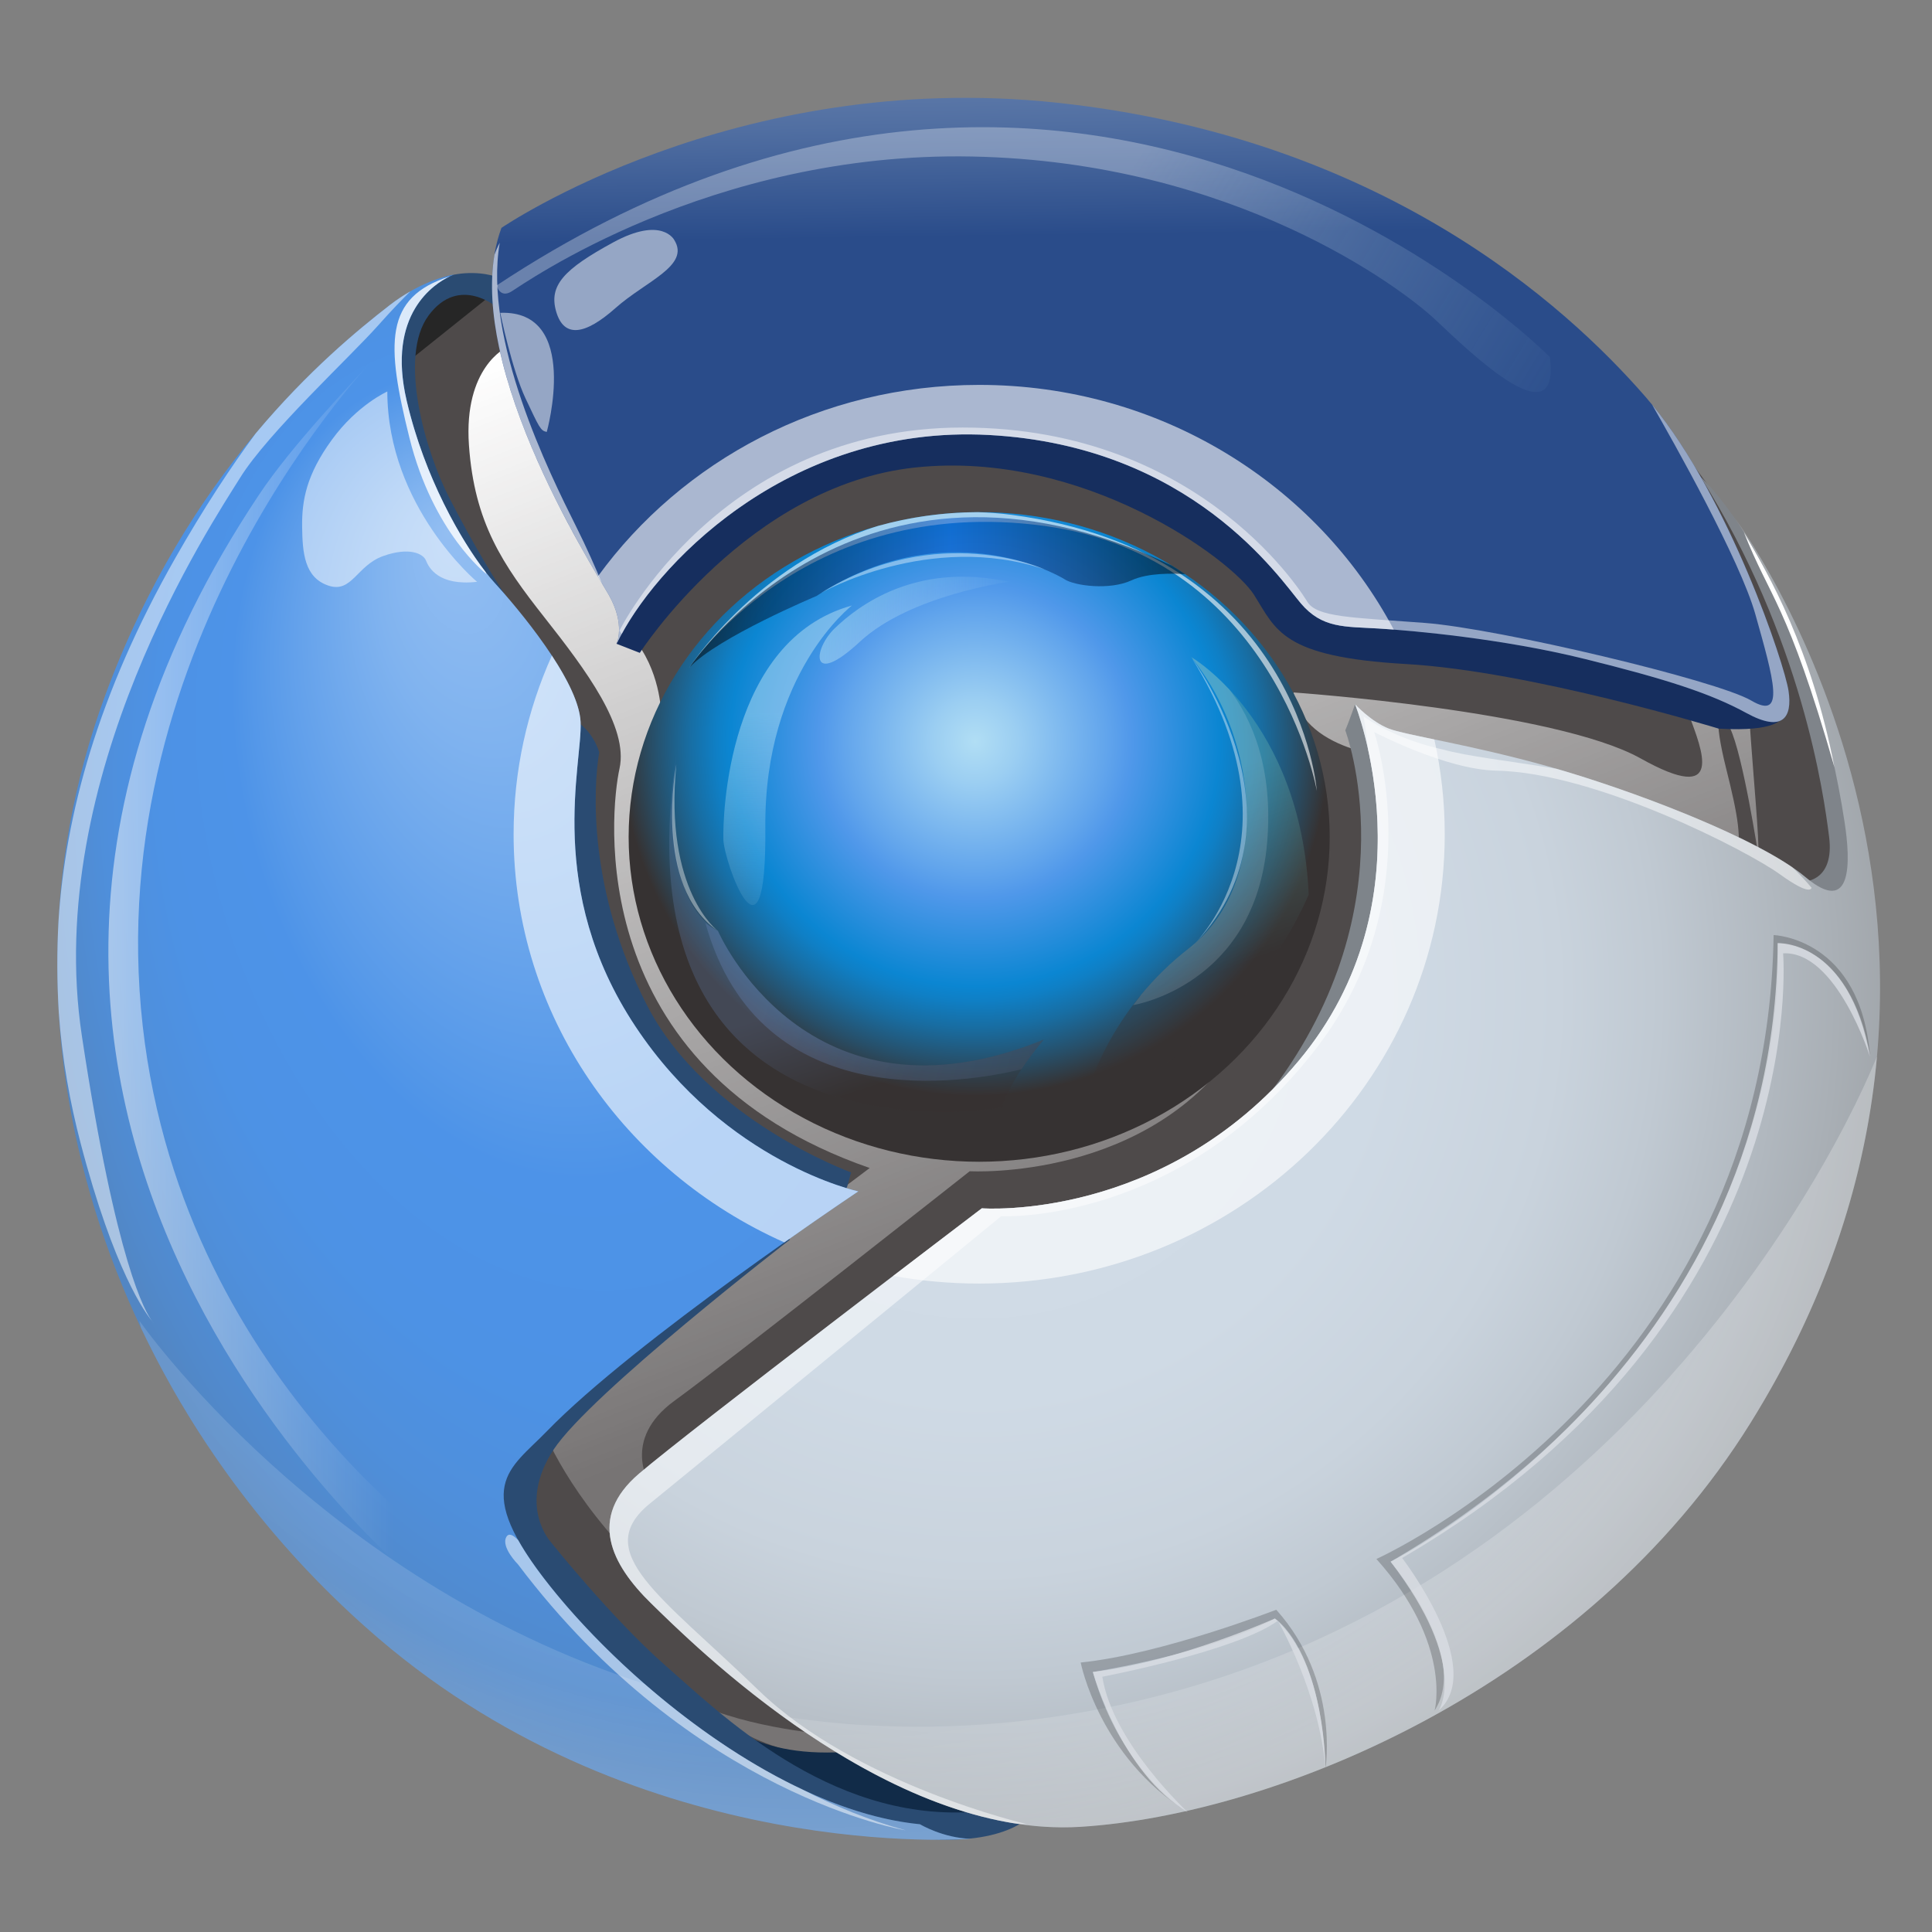 <?xml version="1.0"?>

<!-- Created with Inkscape (http://www.inkscape.org/) -->

<svg xmlns:svg="http://www.w3.org/2000/svg" xmlns="http://www.w3.org/2000/svg" xmlns:xlink="http://www.w3.org/1999/xlink" version="1.1" width="512" height="512" viewBox="0 0 512 512" id="Layer_1" xml:space="preserve"><rect x="0" y="0" width="512" height="512" fill="#808080" stroke="none"/><defs id="defs276"><linearGradient x1="246.287" y1="309.293" x2="344.287" y2="61.96" id="linearGradient3235" xlink:href="#SVGID_1_" gradientUnits="userSpaceOnUse" gradientTransform="matrix(1,0,0,-1,-95.525,413.639)"></linearGradient><linearGradient x1="425.283" y1="380.217" x2="523.283" y2="132.883" id="linearGradient3237" xlink:href="#SVGID_2_" gradientUnits="userSpaceOnUse" gradientTransform="matrix(1,0,0,-1,-95.525,413.639)"></linearGradient><radialGradient cx="354.779" cy="148.45" r="224.877" id="radialGradient3239" xlink:href="#SVGID_3_" gradientUnits="userSpaceOnUse" gradientTransform="matrix(1,0,0,-1,-95.525,413.639)"></radialGradient><linearGradient x1="393.387" y1="379.518" x2="393.998" y2="335.523" id="linearGradient3241" xlink:href="#SVGID_4_" gradientUnits="userSpaceOnUse" gradientTransform="matrix(1,0,0,-1,-95.525,413.639)"></linearGradient><radialGradient cx="363.576" cy="283.968" r="226.974" fx="223.237" fy="279.066" id="radialGradient3243" xlink:href="#SVGID_5_" gradientUnits="userSpaceOnUse" gradientTransform="matrix(0.269,0.963,0.647,-0.181,-112.056,-13.519)"></radialGradient><radialGradient cx="354.112" cy="210.617" r="87.218" id="radialGradient3245" xlink:href="#SVGID_6_" gradientUnits="userSpaceOnUse" gradientTransform="matrix(1,0,0,-1,-95.525,413.639)"></radialGradient><linearGradient x1="283.84" y1="247.407" x2="405.834" y2="247.407" id="linearGradient3247" xlink:href="#SVGID_7_" gradientUnits="userSpaceOnUse" gradientTransform="matrix(1,0,0,-1,-95.525,413.639)"></linearGradient><linearGradient x1="315.816" y1="240.502" x2="362.487" y2="240.502" id="linearGradient3249" xlink:href="#SVGID_8_" gradientUnits="userSpaceOnUse" gradientTransform="matrix(1,0,0,-1,-95.525,413.639)"></linearGradient><linearGradient x1="212.457" y1="195.828" x2="210.957" y2="252.828" id="linearGradient3251" xlink:href="#SVGID_9_" gradientUnits="userSpaceOnUse"></linearGradient><linearGradient x1="325.928" y1="150.774" x2="333.595" y2="127.44" id="linearGradient3253" xlink:href="#SVGID_10_" gradientUnits="userSpaceOnUse" gradientTransform="matrix(1,0,0,-1,-95.525,413.639)"></linearGradient><linearGradient x1="299.559" y1="149.418" x2="415.892" y2="114.418" id="linearGradient3255" xlink:href="#SVGID_11_" gradientUnits="userSpaceOnUse" gradientTransform="matrix(1,0,0,-1,-95.525,413.639)"></linearGradient><linearGradient x1="394.055" y1="195.11" x2="410.055" y2="152.11" id="linearGradient3257" xlink:href="#SVGID_12_" gradientUnits="userSpaceOnUse" gradientTransform="matrix(1,0,0,-1,-95.525,413.639)"></linearGradient><linearGradient x1="140.64" y1="153.574" x2="231.779" y2="153.574" id="linearGradient3259" xlink:href="#SVGID_13_" gradientUnits="userSpaceOnUse" gradientTransform="matrix(1,0,0,-1,-95.525,413.639)"></linearGradient><linearGradient x1="273.692" y1="99.52" x2="378.692" y2="163.52" id="linearGradient3261" xlink:href="#SVGID_14_" gradientUnits="userSpaceOnUse"></linearGradient><radialGradient cx="314.445" cy="191.782" r="257.587" id="radialGradient3263" xlink:href="#SVGID_15_" gradientUnits="userSpaceOnUse" gradientTransform="matrix(1,0,0,-1,-95.525,413.639)"></radialGradient><radialGradient cx="314.445" cy="191.781" r="257.587" id="radialGradient3265" xlink:href="#SVGID_16_" gradientUnits="userSpaceOnUse" gradientTransform="matrix(1,0,0,-1,-95.525,413.639)"></radialGradient></defs>






<g transform="matrix(1.076,0,0,1.076,-19.823,-21.942)" id="Inside__x2B__gloss">
	<ellipse cx="263.586" cy="260.19" rx="214.667" ry="209" id="ellipse4" style="fill:#4e4a4a"></ellipse>
	<g id="g6">
		
			<linearGradient x1="246.287" y1="309.293" x2="344.287" y2="61.96" id="SVGID_1_" gradientUnits="userSpaceOnUse" gradientTransform="matrix(1,0,0,-1,-95.525,413.639)">
			<stop id="stop9" style="stop-color:#ffffff;stop-opacity:1" offset="0"></stop>
			<stop id="stop11" style="stop-color:#ffffff;stop-opacity:0.887" offset="0.147"></stop>
			<stop id="stop13" style="stop-color:#ffffff;stop-opacity:0.23" offset="1"></stop>
		</linearGradient>
		<path d="m 143.086,106.023 c 0,0 -10.499,4.833 -9.166,24 1.333,19.167 8.333,29.417 18.583,42.417 10.25,13 20.75,27 18.5,37.25 -2.25,10.25 -9.375,73.708 61.625,98.375 l -81.625,61.375 c 0,0 4.25,13.75 19.5,30.75 l 54.917,47.667 c 0,0 -19.334,-1.166 -33.334,-7 0,0 13.334,13 37.167,12.833 l 13.167,0.167 -63.917,-67.917 c 0,0 -7.251,-10.916 6.083,-20.583 13.334,-9.667 72.667,-56.5 72.667,-56.5 0,0 44.75,2.583 66.75,-31.917 0,0 -55.75,47.249 -97.75,11.583 -42,-35.666 -45,-92.666 -45,-92.666 0,0 -0.25,-10.667 -7,-18.417 -6.75,-7.75 -2.25,-40.75 -2.25,-40.75 0,0 -8.084,-37.584 -28.917,-30.667 z" id="path15" style="fill:url(#linearGradient3235)"></path>
		
			<linearGradient x1="425.283" y1="380.217" x2="523.283" y2="132.883" id="SVGID_2_" gradientUnits="userSpaceOnUse" gradientTransform="matrix(1,0,0,-1,-95.525,413.639)">
			<stop id="stop18" style="stop-color:#ffffff;stop-opacity:1" offset="0"></stop>
			<stop id="stop20" style="stop-color:#ffffff;stop-opacity:0.887" offset="0.147"></stop>
			<stop id="stop22" style="stop-color:#ffffff;stop-opacity:0.23" offset="1"></stop>
		</linearGradient>
		<path d="m 337.003,190.94 c 0,0 64.5,4.5 85.5,16.25 21,11.75 15,-2.25 12,-10.5 -3,-8.25 13.75,-14.75 14.75,0.25 1,15 2.5,30 2.25,34.25 0,0 -3.75,-24.75 -7,-31.5 -3.25,-6.75 -4,-2.25 -1,9.75 3,12 4,17.5 2.5,23.5 l -81.75,-25.75 c 0,0 -24.667,-0.834 -27.25,-16.25 z" id="path24" style="fill:url(#linearGradient3237)"></path>
	</g>
</g><g transform="matrix(1.076,0,0,1.076,-19.823,-21.942)" id="shield_sides">
	<path d="m 196.003,443.44 c 0,0 8.75,11.25 35.25,8 l 44,14.75 c 0,0 -55,12.25 -79.25,-22.75 z" id="path27" style="fill:#112b48"></path>
	<path d="m 139.253,93.19 -23.333,18.667 c 0,0 5,-26.334 23.333,-18.667" id="path29" style="fill:#262626"></path>
	<path d="m 227.045,312.774 1,-3.625 c 0,0 -35.792,-12.959 -50.292,-41.209 -14.5,-28.25 -13.25,-53.25 -11.75,-62.25 0,0 -1.582,-6.249 -7.749,-8.833 -6.167,-2.584 -8.001,50.333 11.249,77.333 19.25,27 55,41.75 55,41.75 l 2.542,-3.166 z" id="path31" style="fill:#2a4b72"></path>
	<path d="m 213.003,325.69 c 0,0 -49.25,38 -58.25,51.75 -9,13.75 -0.666,22.751 -0.666,22.751 0,0 15.166,19 28.333,30.5 13.167,11.5 39.833,37.999 75.083,35.999 l 3.875,-2.875 10.625,4 c 0,0 -8.125,9.25 -35,4.125 -20.7,-3.947 -67.75,-31.083 -91.083,-62.083 -23.333,-31 2.333,-42.667 28,-63 25.667,-20.333 35.667,-23.334 35.667,-23.334 l 3.416,2.167 z" id="path33" style="fill:#2a4b72"></path>
	<path d="m 457.128,197.315 c 0,0 -0.875,3.376 -15.375,2.542 0,0 -46.25,-14.167 -77,-15.917 -30.75,-1.75 -31.999,-8.416 -37.499,-17.083 -5.5,-8.667 -42.001,-35.668 -83.334,-31.334 -41.333,4.334 -67.917,45.667 -67.917,45.667 l -5.749,-2.249 7.166,-15.25 c 0,0 23.166,-38.167 73.833,-41.167 50.667,-3 80.333,17.667 94.333,34.667 14,17 64.334,14.667 96.334,27 0,0 15.249,3.915 15.208,13.124 z" id="path35" style="fill:#162e5e"></path>
	<path d="M 141.753,89.065" id="path37" style="fill:none;stroke:#f05a28;stroke-width:0.929"></path>
	<path d="m 141.128,96.315 c 0,0 -9.5,-8.5 -17.125,1.75 -7.625,10.25 -0.751,33.624 5.083,44.958 5.834,11.334 12.167,21.917 15.542,26.417 0,0 -9.875,-9 -18.625,-22 -8.75,-13 -14.5,-26.25 -10.75,-43.75 3.75,-17.5 19.917,-17.042 25.25,-15.166 l 0.625,7.791 z" id="path39" style="fill:#2a4b72"></path>
	<path d="m 463.128,237.44 c 0,0 7.125,-0.251 5.792,-10.917 -1.333,-10.666 -6.667,-48.958 -31.667,-88.708 0,0 21.999,19.709 35.333,75.042 13.334,55.333 -9.458,24.583 -9.458,24.583 z" id="path41" style="fill:#7f848a"></path>
	<path d="m 352.17,193.857 c 0,0 -1.707,4.791 -2.416,6.416 0,0 16.347,42.774 -17.827,88.347 l 2.326,1.57 c 0,0 45.834,-39.666 17.917,-96.333 z" id="path43" style="fill:#7e848a"></path>
</g><g transform="matrix(1.076,0,0,1.076,-19.823,-21.942)" id="_x33__shields__x2B__kern">
	
		<radialGradient cx="354.779" cy="148.45" r="224.877" id="SVGID_3_" gradientUnits="userSpaceOnUse" gradientTransform="matrix(1,0,0,-1,-95.525,413.639)">
		<stop id="stop47" style="stop-color:#d1dce7;stop-opacity:1" offset="0.091"></stop>
		<stop id="stop49" style="stop-color:#cfdae5;stop-opacity:1" offset="0.444"></stop>
		<stop id="stop51" style="stop-color:#c9d3dd;stop-opacity:1" offset="0.636"></stop>
		<stop id="stop53" style="stop-color:#c0c9d2;stop-opacity:1" offset="0.747"></stop>
		<stop id="stop55" style="stop-color:#a9afb5;stop-opacity:1" offset="0.941"></stop>
		<stop id="stop57" style="stop-color:#a1a6ab;stop-opacity:1" offset="1"></stop>
	</radialGradient>
	<path d="m 445.586,147.857 c 0,0 78,104 3.99,222.97 -40.724,65.46 -117.333,96.499 -165,99.499 -47.667,3 -95.875,-45.375 -105.75,-55 -9.875,-9.625 -15.75,-21.124 -3,-31.999 12.75,-10.875 84.417,-65.334 84.417,-65.334 0,0 44.76,3.447 78.01,-36.303 33.25,-39.75 13.917,-87.833 13.917,-87.833 0,0 4,4.333 8.333,5.999 4.333,1.668 19.75,3.834 39.375,9.334 19.625,5.5 51.625,17.5 63.25,27.25 11.625,9.75 11.063,-3.979 9.625,-13.416 -7.333,-48.167 -27.167,-75.167 -27.167,-75.167 z" id="path59" style="fill:url(#radialGradient3239)"></path>
	
		<linearGradient x1="393.387" y1="379.518" x2="393.998" y2="335.523" id="SVGID_4_" gradientUnits="userSpaceOnUse" gradientTransform="matrix(1,0,0,-1,-95.525,413.639)">
		<stop id="stop62" style="stop-color:#647fad;stop-opacity:1" offset="0"></stop>
		<stop id="stop64" style="stop-color:#516fa2;stop-opacity:1" offset="0.376"></stop>
		<stop id="stop66" style="stop-color:#2a4c8a;stop-opacity:1" offset="1"></stop>
	</linearGradient>
	<path d="m 170.253,179.065 c 0,0 2.313,-4.75 -1.875,-12.125 -4.188,-7.375 -37.792,-59.751 -26.458,-90.417 0,0 57.333,-39.333 136.833,-30.833 79.5,8.5 125,49.5 145,72.5 20,23 34.167,65.667 35.167,72.334 1,6.667 -1.501,10.332 -10.334,5.499 -8.833,-4.833 -19.666,-8.333 -39.833,-13.333 -20.167,-5 -42.499,-7 -50.833,-7.5 -8.334,-0.5 -13.833,0.001 -19.083,-6.166 -5.25,-6.167 -26.917,-38.835 -76.917,-41.501 -50,-2.666 -83.001,33.084 -91.667,51.542 z" id="path68" style="fill:url(#linearGradient3241)"></path>
	
		<radialGradient cx="363.576" cy="283.968" r="226.974" fx="223.237" fy="279.066" id="SVGID_5_" gradientUnits="userSpaceOnUse" gradientTransform="matrix(0.269,0.963,0.647,-0.181,-112.056,-13.519)">
		<stop id="stop71" style="stop-color:#93bef2;stop-opacity:1" offset="0"></stop>
		<stop id="stop73" style="stop-color:#80b3ef;stop-opacity:1" offset="0.143"></stop>
		<stop id="stop75" style="stop-color:#5095e8;stop-opacity:1" offset="0.432"></stop>
		<stop id="stop77" style="stop-color:#4d93e8;stop-opacity:1" offset="0.449"></stop>
		<stop id="stop79" style="stop-color:#4d92e5;stop-opacity:1" offset="0.601"></stop>
		<stop id="stop81" style="stop-color:#4f8fdb;stop-opacity:1" offset="0.716"></stop>
		<stop id="stop83" style="stop-color:#5189cb;stop-opacity:1" offset="0.819"></stop>
		<stop id="stop85" style="stop-color:#5286c3;stop-opacity:1" offset="0.857"></stop>
	</radialGradient>
	<path d="m 229.815,313.815 c 0,0 -55.188,36.875 -76.688,59.063 -9.185,9.478 -18.875,13.563 0.875,38.313 19.75,24.75 57.5,55.25 91,58.5 0,0 5.667,3.417 12.584,3.584 0,0 -80.667,6.583 -146,-49.417 -65.333,-56 -98.246,-147.845 -67.333,-232 20.31,-55.288 54.499,-84.167 70.124,-96.292 8.442,-6.552 15.876,-7.541 15.876,-7.541 0,0 -17.584,5.833 -11.667,31.083 5.104,21.784 16.166,38.833 21.666,44.833 5.5,6 20.667,23.917 21.167,34.25 0.5,10.333 -8.833,41.333 13.5,75 22.333,33.667 54.896,40.624 54.896,40.624 z" id="path87" style="fill:url(#radialGradient3243)"></path>
	
		<radialGradient cx="354.112" cy="210.617" r="87.218" id="SVGID_6_" gradientUnits="userSpaceOnUse" gradientTransform="matrix(1,0,0,-1,-95.525,413.639)">
		<stop id="stop90" style="stop-color:#b1def4;stop-opacity:1" offset="0"></stop>
		<stop id="stop92" style="stop-color:#9bcef2;stop-opacity:1" offset="0.12"></stop>
		<stop id="stop94" style="stop-color:#62a5ec;stop-opacity:1" offset="0.37"></stop>
		<stop id="stop96" style="stop-color:#5098ea;stop-opacity:1" offset="0.442"></stop>
		<stop id="stop98" style="stop-color:#0b86d2;stop-opacity:1" offset="0.691"></stop>
		<stop id="stop100" style="stop-color:#0f7fc5;stop-opacity:1" offset="0.732"></stop>
		<stop id="stop102" style="stop-color:#186da2;stop-opacity:1" offset="0.808"></stop>
		<stop id="stop104" style="stop-color:#274f69;stop-opacity:1" offset="0.91"></stop>
		<stop id="stop106" style="stop-color:#363232;stop-opacity:1" offset="1"></stop>
	</radialGradient>
	<ellipse cx="259.586" cy="226.524" rx="86.334" ry="80" id="ellipse108" style="fill:url(#radialGradient3245)"></ellipse>
</g><g transform="matrix(1.076,0,0,1.076,-19.823,-21.942)" id="Edge_gloss">
	<path d="m 425.315,120.05 c 5.171,8.99 21.656,38.197 25.438,51.641 4.5,16 7.5,26.25 -1,21.25 -8.5,-5 -62.25,-17.75 -80.375,-19.125 -18.125,-1.375 -26.625,-1.375 -29,-5.25 0,0 -25.125,-42.875 -84.875,-42.875 -59.75,0 -84.5,50 -84.5,50 l 0.541,0.852 c 10.308,-18.994 42.561,-51.567 90.376,-49.019 50,2.666 71.667,35.334 76.917,41.501 5.25,6.167 10.749,5.666 19.083,6.166 8.334,0.5 30.666,2.5 50.833,7.5 20.167,5 31,8.5 39.833,13.333 8.833,4.833 11.334,1.168 10.334,-5.499 -0.973,-6.494 -14.434,-47.111 -33.605,-70.475 z" id="path111" style="opacity:0.5;fill:#ffffff"></path>
	<path d="m 456.753,235.69 c 7.833,5.667 7.833,3.333 7.833,3.333 -1.496,-1.785 -3.079,-3.454 -4.729,-5.027 -13.054,-8.901 -39.937,-19 -57.992,-24.238 -11.664,-1.974 -21.896,-3.03 -28.235,-4.816 0,0 -10.708,-2.083 -19.375,-8.083 0,0 0.621,3.109 1.139,8.198 3.619,16.565 6.26,48.663 -17.139,76.635 -33.25,39.75 -78.01,36.303 -78.01,36.303 0,0 -71.667,54.459 -84.417,65.334 -12.75,10.875 -6.875,22.374 3,31.999 8.728,8.508 47.398,47.274 89.175,54.101 1.221,0.12 2.367,0.209 3.419,0.265 0,0 -42.167,-9.75 -66.167,-33 -24,-23.25 -41.5,-34 -26.75,-46 14.75,-12 86.5,-70.75 86.5,-70.75 0,0 44.383,2.184 77.917,-41.749 27.958,-36.626 13.958,-77.501 13.958,-77.501 0,0 17.584,9.25 30.042,9.5 24.662,0.492 61.998,19.829 69.831,25.496 z" id="path113" style="opacity:0.5;fill:#ffffff"></path>
	<path d="m 470.24,209.38 c -11.675,-40.627 -15.925,-41.626 -22.3,-57.877 6.251,10.625 16.563,28.562 22.3,57.877 z" id="path115" style="fill:#ffffff"></path>
	<path d="m 138.253,161.815 c -0.101,-0.205 -0.188,-0.404 -0.285,-0.609 -5.871,-7.573 -14.91,-23.02 -19.381,-42.099 -5.029,-21.46 6.912,-28.891 10.612,-30.64 -16.248,5.141 -15.677,16.641 -9.946,39.723 5.833,23.5 19,33.625 19,33.625 z" id="path117" style="opacity:0.8;fill:#ffffff"></path>
	<path d="M 139.253,161.815" id="path119" style="fill:none;stroke:#be1e2d;stroke-width:0.929"></path>
	<path d="M 131.086,88.19" id="path121" style="fill:none;stroke:#be1e2d;stroke-width:0.929"></path>
	<path d="m 154.003,411.19 c -3.535,-4.43 -6.112,-8.188 -7.934,-11.443 -1.214,-1.271 -2.341,-1.898 -2.941,-0.807 -1.375,2.5 2.875,6.75 2.875,6.75 43,57 95.5,65.5 95.5,65.5 -8.859,-2.4 -17.355,-5.885 -25.355,-10.012 -24.504,-11.484 -47.964,-32.217 -62.145,-49.988 z" id="path123" style="opacity:0.5;fill:#ffffff"></path>
	<path d="m 267.503,147.19 c -2.863,-0.377 -5.652,-0.584 -8.372,-0.654 -8.49,0.041 -16.688,1.222 -24.429,3.378 -30.453,9.491 -46.949,35.526 -46.949,35.526 0,0 28.079,-43.671 88,-35.5 56.833,7.75 67,65.25 67,65.25 0,0 -4.295,-58.654 -75.25,-68 z" id="path125" style="opacity:0.6;fill:#ffffff"></path>
	<path d="m 160.253,149.94 c -6.5,-13 -22.833,-45.916 -18.75,-69.75 0,0 -0.581,1.019 -1.302,2.951 -4.647,28.16 19.106,68.525 26.474,80.91 -1.593,-3.868 -3.737,-8.739 -6.422,-14.111 z" id="path127" style="opacity:0.6;fill:#ffffff"></path>
</g><g transform="matrix(1.076,0,0,1.076,-19.823,-21.942)" id="Kern_gloss">
	
		<linearGradient x1="283.84" y1="247.407" x2="405.834" y2="247.407" id="SVGID_7_" gradientUnits="userSpaceOnUse" gradientTransform="matrix(1,0,0,-1,-95.525,413.639)">
		<stop id="stop131" style="stop-color:#000000;stop-opacity:1" offset="0"></stop>
		<stop id="stop133" style="stop-color:#000916;stop-opacity:1" offset="0.075"></stop>
		<stop id="stop135" style="stop-color:#002150;stop-opacity:1" offset="0.233"></stop>
		<stop id="stop137" style="stop-color:#0046ab;stop-opacity:1" offset="0.458"></stop>
		<stop id="stop139" style="stop-color:#0052c9;stop-opacity:1" offset="0.527"></stop>
		<stop id="stop141" style="stop-color:#000000;stop-opacity:1" offset="0.994"></stop>
	</linearGradient>
	<path d="m 307.007,159.683 c -77.92,-37.325 -118.691,25.008 -118.691,25.008 7,-7.375 31.188,-17.5 31.188,-17.5 31.25,-20.5 58.625,-5.75 61.125,-4.125 2.5,1.625 11.125,2.75 16.5,0.25 4.021,-1.871 10.281,-1.712 13.18,-1.513 -1.083,-0.73 -2.183,-1.438 -3.302,-2.12 z" id="path143" style="opacity:0.52;fill:url(#linearGradient3247)"></path>
	<path d="m 220.628,166.44 c 0,0 26.709,-15.25 55.042,-5.833 0,0 -26.25,-12 -55.042,5.833 z" id="path145" style="opacity:0.4;fill:#ffffff"></path>
	
		<linearGradient x1="315.816" y1="240.502" x2="362.487" y2="240.502" id="SVGID_8_" gradientUnits="userSpaceOnUse" gradientTransform="matrix(1,0,0,-1,-95.525,413.639)">
		<stop id="stop148" style="stop-color:#b1def4;stop-opacity:1" offset="0.006"></stop>
		<stop id="stop150" style="stop-color:#b1def4;stop-opacity:0.07" offset="1"></stop>
	</linearGradient>
	<path d="m 266.961,163.69 c 0,0 -24.375,3.25 -36.75,14.75 -12.375,11.5 -11.625,1.875 -6.125,-3.375 5.5,-5.25 19.625,-16.375 42.875,-11.375 z" id="path152" style="opacity:0.52;fill:url(#linearGradient3249)"></path>
	<linearGradient x1="212.457" y1="195.828" x2="210.957" y2="252.828" id="SVGID_9_" gradientUnits="userSpaceOnUse">
		<stop id="stop155" style="stop-color:#b1def4;stop-opacity:1" offset="0.006"></stop>
		<stop id="stop157" style="stop-color:#b1def4;stop-opacity:0.07" offset="1"></stop>
	</linearGradient>
	<path d="m 228.253,169.523 c 0,0 -21.666,16.667 -21.333,54.667 0.333,38 -10.168,8.5 -10.334,3 -0.166,-5.5 0.834,-49.167 31.667,-57.667 z" id="path159" style="opacity:0.52;fill:url(#linearGradient3251)"></path>
	
		<linearGradient x1="325.928" y1="150.774" x2="333.595" y2="127.44" id="SVGID_10_" gradientUnits="userSpaceOnUse" gradientTransform="matrix(1,0,0,-1,-95.525,413.639)">
		<stop id="stop162" style="stop-color:#647fad;stop-opacity:1" offset="0.006"></stop>
		<stop id="stop164" style="stop-color:#5c7197;stop-opacity:1" offset="0.225"></stop>
		<stop id="stop166" style="stop-color:#464d5e;stop-opacity:1" offset="0.679"></stop>
		<stop id="stop168" style="stop-color:#363232;stop-opacity:1" offset="1"></stop>
	</linearGradient>
	<path d="m 185.253,204.94 c 0,0 -6.167,35.417 10,44.75 0,0 21.75,50.5 80.25,26.75 0,0 -8.417,9.75 -10.25,16.75 0,0 -97,17.166 -80,-88.25 z" id="path170" style="opacity:0.29;fill:url(#linearGradient3253)"></path>
	
		<linearGradient x1="299.559" y1="149.418" x2="415.892" y2="114.418" id="SVGID_11_" gradientUnits="userSpaceOnUse" gradientTransform="matrix(1,0,0,-1,-95.525,413.639)">
		<stop id="stop173" style="stop-color:#647fad;stop-opacity:1" offset="0.006"></stop>
		<stop id="stop175" style="stop-color:#5c7197;stop-opacity:1" offset="0.225"></stop>
		<stop id="stop177" style="stop-color:#464d5e;stop-opacity:1" offset="0.679"></stop>
		<stop id="stop179" style="stop-color:#363232;stop-opacity:1" offset="1"></stop>
	</linearGradient>
	<path d="m 275.503,276.44 c -58.5,23.75 -80.25,-26.75 -80.25,-26.75 -1.127,-0.556 -2.151,-1.215 -3.085,-1.961 13.465,48.423 64.84,39.194 77.832,36.019 2.716,-4.077 5.503,-7.308 5.503,-7.308 z" id="path181" style="opacity:0.38;fill:url(#linearGradient3255)"></path>
	<path d="m 195.253,249.69 c 0,0 -13.333,-9.75 -10.249,-41.083 0,0 -5.917,30.083 10.249,41.083 z" id="path183" style="opacity:0.4;fill:#ffffff"></path>
	
		<linearGradient x1="394.055" y1="195.11" x2="410.055" y2="152.11" id="SVGID_12_" gradientUnits="userSpaceOnUse" gradientTransform="matrix(1,0,0,-1,-95.525,413.639)">
		<stop id="stop186" style="stop-color:#64b0ad;stop-opacity:1" offset="0.006"></stop>
		<stop id="stop188" style="stop-color:#5c9a97;stop-opacity:1" offset="0.221"></stop>
		<stop id="stop190" style="stop-color:#476160;stop-opacity:1" offset="0.665"></stop>
		<stop id="stop192" style="stop-color:#363232;stop-opacity:1" offset="1"></stop>
	</linearGradient>
	<path d="m 286.253,289.69 c 0,0 5,-20.25 25,-35.75 20,-15.5 17.75,-50.75 0.5,-71.75 0,0 27,15.5 29,58.5 0,0 -16.5,41.25 -54.5,49 z" id="path194" style="opacity:0.38;fill:url(#linearGradient3257)"></path>
	<path d="m 321.237,190.247 c -4.545,-4.865 -8.323,-7.344 -9.251,-7.916 0.113,0.199 0.235,0.398 0.347,0.6 16.709,21.078 18.689,55.688 -1.079,71.01 -4.661,3.612 -8.498,7.481 -11.656,11.293 -1.293,1.751 -2.094,2.707 -2.094,2.707 0,0 30,-4.75 33,-40 1.572,-18.491 -3.802,-30.472 -9.267,-37.694 z" id="path196" style="opacity:0.14;fill:#ffffff"></path>
	<path d="m 312.087,182.69 c 0,0 30.5,40.5 -0.417,71.167 0,0 28.583,-25.834 0.417,-71.167 z" id="path198" style="opacity:0.4;fill:#ffffff"></path>
</g><g transform="matrix(1.076,0,0,1.076,-19.823,-21.942)" id="Gloss">
	
		<linearGradient x1="140.64" y1="153.574" x2="231.779" y2="153.574" id="SVGID_13_" gradientUnits="userSpaceOnUse" gradientTransform="matrix(1,0,0,-1,-95.525,413.639)">
		<stop id="stop202" style="stop-color:#ffffff;stop-opacity:1" offset="0"></stop>
		<stop id="stop204" style="stop-color:#ffffff;stop-opacity:0" offset="0.77"></stop>
		<stop id="stop206" style="stop-color:#ffffff;stop-opacity:0" offset="1"></stop>
	</linearGradient>
	<path d="m 82.253,142.19 c 8.131,-12.199 22.5,-27.125 29.25,-34.5 0,0 -68.75,70 -57.916,165.501 10.204,89.952 82.667,134.666 82.667,134.666 l -12.251,4.583 c 0,0 -145.079,-115.225 -41.75,-270.25 z" id="path208" style="opacity:0.5;fill:url(#linearGradient3259)"></path>
	<path d="M 32.587,94.857" id="path210" style="fill:none;stroke:#f05a28;stroke-width:0.929"></path>
	<path d="m 113.815,116.815 c 0,0 -7.396,3.293 -13.646,11.876 -6.25,8.583 -7.418,14.916 -7.334,21.416 0.084,6.5 0.584,12.5 6.417,14.5 5.833,2 7,-4.917 13.5,-7.25 6.5,-2.333 9.916,-0.582 10.583,1.084 0.667,1.666 3.001,6.332 12.584,5.249 10e-4,0 -22.041,-18.417 -22.104,-46.875 z" id="path212" style="opacity:0.5;fill:#ffffff"></path>
	<path d="m 153.086,126.774 c 0,0 8.417,-30.084 -11.458,-29.334 0,0 2.875,14 6.25,21.125 3.375,7.125 3.666,7.918 5.208,8.209 z" id="path214" style="opacity:0.5;fill:#ffffff"></path>
	<path d="m 184.504,79.523 c 0,0 -3.001,-5.999 -15.084,0.584 -12.083,6.583 -15.917,10.583 -14,17.083 1.917,6.5 7.084,5.749 14.584,-0.917 7.5,-6.666 18.417,-10.417 14.5,-16.75 z" id="path216" style="opacity:0.5;fill:#ffffff"></path>
	<linearGradient x1="273.692" y1="99.52" x2="378.692" y2="163.52" id="SVGID_14_" gradientUnits="userSpaceOnUse">
		<stop id="stop219" style="stop-color:#ffffff;stop-opacity:1" offset="0.006"></stop>
		<stop id="stop221" style="stop-color:#b1def4;stop-opacity:0.07" offset="1"></stop>
	</linearGradient>
	<path d="m 400.128,108.315 c 0,0 -112.875,-114.625 -259.375,-17.625 0,0 0.75,3.25 3.625,1.5 2.875,-1.75 48.875,-34.5 113.375,-33.25 64.5,1.25 105.75,32.25 114.25,40.25 8.5,8 30.833,29.749 28.125,9.125 z" id="path223" style="opacity:0.3;fill:url(#linearGradient3261)"></path>
	<g id="g225">
		<path d="m 56.253,346.19 c 0,0 -0.119,-0.121 -0.335,-0.377 0.219,0.28 0.335,0.377 0.335,0.377 z" id="path227" style="opacity:0.5;fill:#ffffff"></path>
		<path d="m 111.42,100.69 c 3.543,-3.985 6.275,-6.784 8.067,-8.541 -1.621,0.927 -3.341,2.043 -5.109,3.416 -7.748,6.013 -20.062,16.15 -32.981,31.578 -6.156,8.304 -12.81,18.413 -19.81,30.714 -19.122,33.604 -27.068,63.375 -28.751,89.326 -0.419,7.546 -0.387,15.078 0.063,22.567 0.823,11.626 2.797,22.332 5.354,32.105 8.263,31.576 15.998,41.983 17.665,43.956 -1.607,-2.047 -8.823,-13.961 -17.332,-70.29 -9.667,-64 32.168,-126.5 39.001,-137.5 6.833,-11 27.167,-29.831 33.833,-37.331 z" id="path229" style="opacity:0.5;fill:#ffffff"></path>
	</g>
	<g id="g231" style="opacity:0.4">
		
			<radialGradient cx="314.445" cy="191.782" r="257.587" id="SVGID_15_" gradientUnits="userSpaceOnUse" gradientTransform="matrix(1,0,0,-1,-95.525,413.639)">
			<stop id="stop234" style="stop-color:#ffffff;stop-opacity:1" offset="0"></stop>
			<stop id="stop236" style="stop-color:#ffffff;stop-opacity:0.39" offset="0.739"></stop>
			<stop id="stop238" style="stop-color:#ffffff;stop-opacity:0.29" offset="0.861"></stop>
			<stop id="stop240" style="stop-color:#ffffff;stop-opacity:0.334" offset="0.88"></stop>
			<stop id="stop242" style="stop-color:#ffffff;stop-opacity:0.6" offset="1"></stop>
		</radialGradient>
		<path d="m 257.587,473.274 c -6.917,-0.167 -12.584,-3.584 -12.584,-3.584 -23.012,-2.232 -48.028,-17.323 -67.84,-34.576 C 97.116,409.405 52.753,345.69 52.753,345.69 c 0.116,0.568 0.244,1.123 0.363,1.688 13.733,29.044 33.785,55.32 58.471,76.479 65.333,56 146,49.417 146,49.417 z" id="path244" style="fill:url(#radialGradient3263)"></path>
		
			<radialGradient cx="314.445" cy="191.781" r="257.587" id="SVGID_16_" gradientUnits="userSpaceOnUse" gradientTransform="matrix(1,0,0,-1,-95.525,413.639)">
			<stop id="stop247" style="stop-color:#ffffff;stop-opacity:1" offset="0"></stop>
			<stop id="stop249" style="stop-color:#ffffff;stop-opacity:0.39" offset="0.739"></stop>
			<stop id="stop251" style="stop-color:#ffffff;stop-opacity:0.29" offset="0.861"></stop>
			<stop id="stop253" style="stop-color:#ffffff;stop-opacity:0.334" offset="0.88"></stop>
			<stop id="stop255" style="stop-color:#ffffff;stop-opacity:0.6" offset="1"></stop>
		</radialGradient>
		<path d="m 480.706,280.62 c -14.919,36.325 -76.471,144.068 -202.453,162.569 -24.105,3.54 -46.484,3.104 -67.047,-0.048 20.161,14.616 46.848,28.853 73.37,27.184 47.667,-3 124.276,-34.039 165,-99.499 19.716,-31.692 28.641,-62.321 31.13,-90.206 z" id="path257" style="fill:url(#radialGradient3265)"></path>
	</g>
	<path d="m 174.92,273.19 c -22.333,-33.667 -13,-64.667 -13.5,-75 -0.22,-4.533 -3.262,-10.524 -7.072,-16.331 -6.062,13.485 -9.429,28.361 -9.429,43.998 0,44.582 27.317,83.001 66.677,100.53 10.637,-7.505 18.22,-12.572 18.22,-12.572 0,0 -32.563,-6.958 -54.896,-40.625 z" id="path259" style="opacity:0.6;fill:#ffffff"></path>
	<path d="m 361.697,175.453 c -18.999,-35.777 -57.593,-60.264 -102.11,-60.264 -38.846,0 -73.175,18.646 -93.917,47.167 1.25,2.113 2.199,3.686 2.709,4.583 4.188,7.375 1.875,12.125 1.875,12.125 8.666,-18.458 41.667,-54.208 91.667,-51.542 50,2.666 71.667,35.334 76.917,41.501 5.25,6.167 10.749,5.666 19.083,6.166 1.047,0.064 2.317,0.151 3.776,0.264 z" id="path261" style="opacity:0.6;fill:#ffffff"></path>
	<path d="m 259.586,336.524 c 63.329,0 114.667,-49.547 114.667,-110.667 0,-8.012 -0.89,-15.82 -2.565,-23.349 -5.408,-1.126 -9.321,-1.937 -11.185,-2.652 -4.333,-1.666 -8.333,-5.999 -8.333,-5.999 0,0 19.333,48.083 -13.917,87.833 -33.25,39.75 -78.01,36.303 -78.01,36.303 0,0 -9.316,7.078 -21.828,16.643 6.862,1.235 13.938,1.888 21.171,1.888 z" id="path263" style="opacity:0.6;fill:#ffffff"></path>
</g><g transform="matrix(1.076,0,0,1.076,-19.823,-21.942)" id="decorative_lines">
	<path d="m 479.003,280.69 c 0,0 -3,-26.375 -22.75,-28 0,0 7.25,92.5 -95.333,152.334 0,0 19.668,22.999 10.834,36.666 0,0 4.499,-16.333 -14.334,-37.333 0,0 96.083,-42.917 97.833,-153.667 0,0 21.5,0.666 23.75,30 z" id="path266" style="opacity:0.21"></path>
	<path d="m 372.754,441.69 c 0,0 7.666,-11.165 -11.834,-36.666 0,0 94.666,-47.501 95.333,-152.334 0,0 17.5,-1.001 22.75,28 0,0 -8.251,-26.165 -21.417,-25.499 0,0 7.668,89.833 -93.832,148.916 0,0 20.876,27.083 9,37.583 z" id="path268" style="opacity:0.82;fill:#d9dde2"></path>
	<path d="m 344.878,455.94 c 0,0 3.543,-21.583 -12.124,-39.083 0,0 -28.334,11 -48.167,13 0,0 4.499,23.168 26.333,36.834 0,0 -16.333,-9.666 -23.333,-34.5 0,0 28.833,-4.5 44.833,-13.167 0,0 11.249,6.832 12.458,36.916 z" id="path270" style="opacity:0.21"></path>
	<path d="m 310.92,466.691 c 0,0 -18.5,-17.168 -21,-33.334 0,0 32.792,-6.228 43.229,-13.78 0,0 10.187,17.612 11.729,36.363 0,0 0.042,-26.083 -12.458,-36.916 0,0 -24.333,10.834 -44.833,13.167 0,0 6.999,25 23.333,34.5 z" id="path272" style="opacity:0.82;fill:#d9dde2"></path>
</g>
</svg>